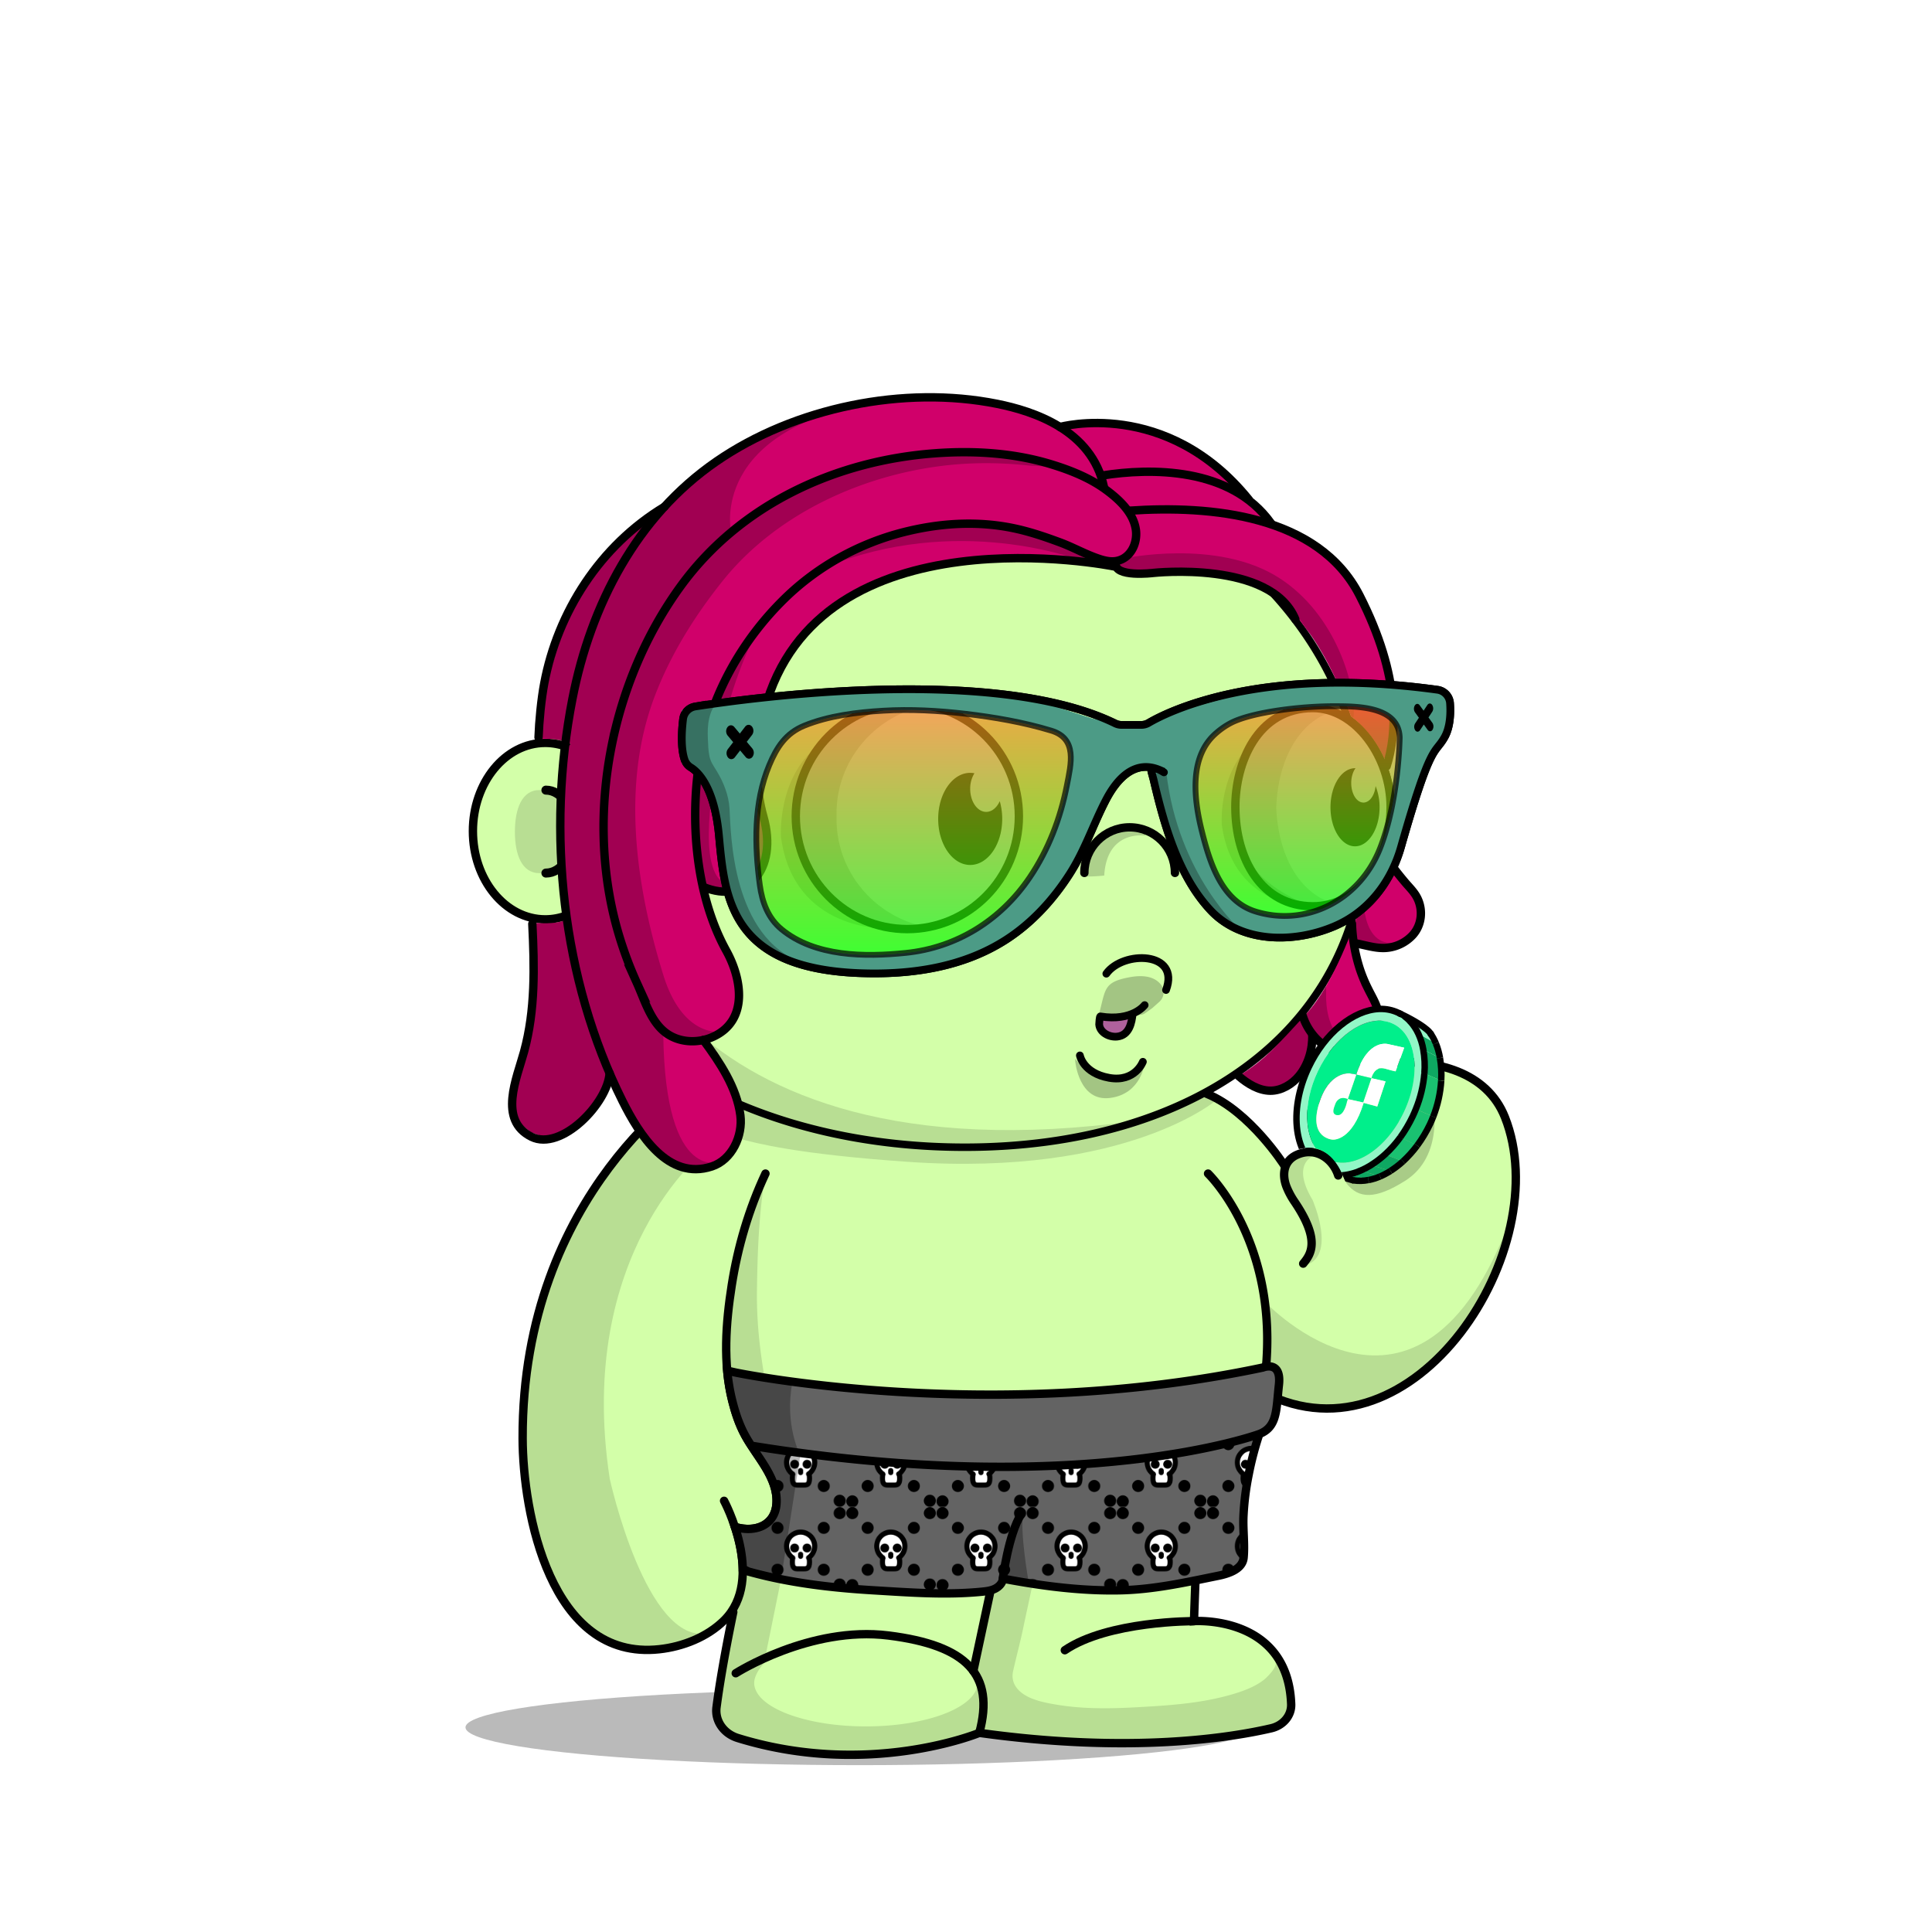<svg xmlns="http://www.w3.org/2000/svg" xmlns:xlink="http://www.w3.org/1999/xlink" viewBox="0 0 3000 3000" width="100%" height="100%"><defs><style>.cls-1-45{opacity:0.27;}.cls-2-45{fill:#d3ffa9;}.cls-3-45{opacity:0.13;}.cls-4-45,.cls-5-45{fill:none;stroke:#000;stroke-linecap:round;stroke-miterlimit:10;}.cls-4-45{stroke-width:13px;}.cls-5-45{stroke-width:14px;}</style></defs><g id="body_ground_shadwo-45" data-name="body ground shadwo"><ellipse class="cls-1-45" cx="1334.82" cy="2682.24" rx="612.02" ry="58.67"/></g><g id="body_color_copy_6" data-name="body color copy 6"><path class="cls-2-45" d="M1075.21,1684.92l-86.3,76.44-81.19,108.46-57.17,122.51-32.25,136.1-6.75,96.68,6.35,91.23L835,2395.21l31.39,75.86,38.09,50.13,47.54,31,78.62,9.8,53.8-18.18,39.91-27.63,14.26-12.89-9.88,50-15.22,91.24,2.66,29.33,13.85,17,51.09,17.73,78.1,16.35h75.62l66.58-5.32,48.93-8.42,52-13.82,24.82-6.52,41.94,6.07,126.13,9.16,99.75-.28,77.23-5.54,66.85-9.41,35-7.15,26.94-20.17,3.93-17.17-4.13-32.14-26.1-52.19-43.66-30.74-77-13.9,10.76-205.51s11.6-13.31,15.48-16.39,47-58.42,47-58.42l25-55.24,10.56-19.26,31.14,13.27,62.08,11.3,70.55-7.08,44-23.38,49.3-35.46,42.09-44.1,45.13-60.73,24.32-63.88,17.23-65.23,5.15-65.54-6.61-53.5-17.62-48.7-32.84-34.56-44.43-25.16-50.48-7-43.5-2.38-47.62,10.35-47.78,27.42L2036,1718.43l-4.92,39.57,4.92,33.29-26.16,5.63-11.5,8.85-4.35,6.33-38.65-58.25-40.72-31.51-40.6-26.81,31.43-17.16,63.7-49.54,45.12-49.55L2062,1514.7l25.66-53.08,19.46-60.16,51.16-91.84s1-80.93.15-82.7-29.24-83.39-29.24-83.39l-42.42-40.22-26.54-55.74-22.12-48.66-38.92-53.08-40.7-42.47-35.39-32.73-84.93-62.81-67.24-33.62-70.78-27.43-73.43-21.23L1533,712.27l-76.08-3.54-109.71,10.61-100.85,26.55-81.4,33.62-67.24,37.15-77,58.39L963.2,934.33l-61.93,81.39-29.2,69-23.37,63.1-6.32,5.84L794.78,1169l-33.87,33-22.55,52v62.59l15.25,50.65L781,1405l52.34,22.55,25.51,2.22,26.54,65.47,44.24,61.93,38.93,41.58,61.93,50.43,47.77,29.19Z"/></g><g id="body_shadow" data-name="body shadow"><g class="cls-3-45"><path d="M1094.33,1787.19s-201.47,157.92-147.5,509.15c0,0,56.62,258.34,152.17,239.76l-45.17,19.08L987.54,2562l-45-14-53-42.94L852,2442.22s-19.3-58-20-60.58-15.21-73-15.21-73l-4.07-66,3.05-93.58,14.8-87.89,24.13-80.54,29.56-68.17,35.67-59,31.53-47.85,30.94-37.14,43.33-39.74,34.35-32.8,20.29-14.44-27.3-18.43-64-47.48-59.57-58.39-27.71-38.8-42.45-63.51-.62-25.09,42.47-18.58,35.39-38s89.35,468.89,829,367.15c13.61-1.87-115.08,25.45-101.63,22.66l90.13-18.72,59.92-21.23,59.94-27.48,16.88,11.15s-138.51,121.21-481.78,97.32S1157.34,1736.76,1094.33,1787.19Z"/><path d="M887.11,1291.31c0,35.64-22.14,64.54-49.45,64.54s-38.13-28.59-38.13-64.23,10.82-64.85,38.13-64.85S887.11,1255.67,887.11,1291.31Z"/><path d="M1573.17,2594.76c5-22.44,11.15-45.09,15.5-66,9.65-46.4,21-93.08,27.47-140,1.38-10.09,10.82-41.24-4.4-41.86a345.39,345.39,0,0,0-47.38,1.36l-45,207c-2.76,12.73-5.54,25.71-4.26,38.67,1.7,17.12,10.15,32.84,11.64,50,1.1,12.68-9.17,31.37,0,42.38,4.14,5,11.17,6.24,17.6,7.11,54.93,7.46,110,10.25,165.29,12.64h.92l112.2-1.68a17.54,17.54,0,0,0,1.77-.12l105.39-13.38,40.32-6.53a15.92,15.92,0,0,0,7-3l13.67-10.24c19.81-14.84,7.66-38.52,6.72-57.27l-8.71-23.49-9.17-10c5.94,6.46-12.78,24.53-16.48,27.49-13.29,10.63-30,17-46.12,22-49.56,15.11-100.57,18.33-151.92,21.17-41.23,2.29-82.9,2.88-123.77-3.88-14.26-2.36-29.29-5.19-42.53-11.13C1581.78,2628.28,1568.73,2614.52,1573.17,2594.76Z"/><path d="M1964,2021.1s239.6,257.11,382-130.4l-20.31,76.86L2277.13,2057l-57.28,64.14-72.94,47.35-81.48,18.63-48.89-5-53.72-19.66v-31.7l5.41-52.55Z"/><path d="M2047.55,1791.7s-47.47,7.88-9.43,71.58c0,0,38.93,88.47-12.38,101.74,0,0,7.07-21.24,8.84-23s-1-30.6-1-30.6l-15.51-33.06s-18.7-31.29-20.56-36,4.37-40.57,4.37-40.57l22.84-10.07,20.1-2.71Z"/><path d="M2158.44,1650.06s-139.78,42.47-82.27,165.44l-16.53-15s-22.62-9.72-24.28-13.26-4.87-29.41-4.59-31.07,5.2-35,5.2-35l19.58-28,29.33-21.85Z"/><path d="M910.12,1177.54s78.74-358.22,369.81-437l-115,38.93-81,47.6-83.15,68.5-73.31,85.71-52.94,78.26-27.88,94,40.48,9.18Z"/><path d="M1527.19,2638.53,1517,2606.15a27.42,27.42,0,0,1,.89,6.92c0,37.38-77.63,67.68-173.4,67.68s-173.4-30.3-173.4-67.68c0-10.07,8.47-24.59,18.57-33.18l1.72-5.79a2.09,2.09,0,0,1-2.82-2.32L1229,2372.66a44.63,44.63,0,0,1,51.53-35c28.26,5,69.15,9.6,119.68,9.6-108.73,0-195.06-106.63-211.45-199.06-8.65-48.77-14.07-95.19-13.38-144.66.75-52.56,2.46-108.52,10.89-166.33a2.09,2.09,0,0,0-4-1.14c-22.2,50.76-92.27,233.07-29,385.72a1.4,1.4,0,0,0,.15.3l43,70.9a2.56,2.56,0,0,1,.24.56l4.42,17a62.9,62.9,0,0,1-1.35,36.2l-4.83,14.12a2.11,2.11,0,0,1-1.14,1.24l-26.61,11.66a2.06,2.06,0,0,1-1.07.16l-21.94-2.52a2.1,2.1,0,0,0-2.27,2.61l7.71,29.28a1.59,1.59,0,0,1,.06.38l3.63,49.69a2.11,2.11,0,0,1-.08.75l-14.6,49.1-.06.26-24.2,149.68a2.1,2.1,0,0,0,0,.79l6,26.41a2.08,2.08,0,0,0,1.18,1.45l59.31,26.68a2,2,0,0,0,.49.15l69,12.26.26,0,84.09,4h.26l60.19-4.53.24,0,83.39-16a1.05,1.05,0,0,0,.24-.06l40.42-13a2.09,2.09,0,0,0,1.43-1.73l6.33-50.94"/><path d="M1918.06,2248.79s-59.53,81.86-149.77,94c0,0,23,15,91.12-2.65l4.42-20.35,8.85-16.81,10.48-10.21"/></g></g><g id="Base_Body_V3" data-name="Base Body V3"><path class="cls-4-45" d="M1124.34,2330.45s65.27,121.25,0,185.71c-26,25.66-63.7,40.75-100.54,44.76-169.74,18.5-211.9-213.21-212.25-327.21-1.19-384.43,268.87-552.24,268.87-552.24"/><path class="cls-4-45" d="M1188.61,1822.33c-25.84,55.2-43,113.78-52.34,173.17-9.26,58.83-13.91,121.32.77,179.71,4.69,18.63,10.62,36.6,19.91,53.7,18.31,33.72,51.4,65.64,48.8,105.78-2.14,33.08-31.85,46-64.61,36.29"/><path class="cls-4-45" d="M1875.87,1822.33s102.57,98.45,91,287.14c0,0-3.62,117-95.28,193.58a25.6,25.6,0,0,0-9.21,18.23c-1.49,27.45-5.31,101.95-8.34,196,0,0,145.74-10.32,150.89,129,.65,17.51-12.29,33-30.87,37.34-61.79,14.38-217.56,40-453.39,7.15,0,0-171.42,71-375.08,8-21.91-6.79-35.72-26.6-33-47.6,3.64-28.11,11-75.14,26-147.9"/><path class="cls-4-45" d="M1142.45,2598.2s115.4-73.83,237.21-58.6,165.4,61,141,151.19"/><path class="cls-4-45" d="M1854.07,2517.33s-133.35-.74-200.62,45.13"/><line class="cls-4-45" x1="1511.37" y1="2594.76" x2="1564.29" y2="2347.39"/><path class="cls-4-45" d="M1962.82,2162.51c234.13,119.66,454.59-224.88,374-427.73-28.07-70.68-107.32-90.8-182.53-84.12,0,0-145.76,11-120.63,133.23"/><path class="cls-4-45" d="M2078,1825.24c-8.17-25.5-34.33-44.87-63.48-32.33-21.57,9.27-24.07,30.78-17,49.43a121.09,121.09,0,0,0,13,24.25c40.21,59.72,25.13,80.86,13.07,95.56"/><path class="cls-4-45" d="M1994,1809.24s-53-83.28-120-110.78"/><path class="cls-4-45" d="M910.12,1403.57c-18.06,15.13-39.93,24-63.49,24-62,0-112.3-61.34-112.3-137s50.28-137,112.3-137c23.56,0,45.43,8.85,63.49,24"/><path class="cls-5-45" d="M847.68,1226.92c24.22,0,43.86,28.83,43.86,64.39s-19.64,64.39-43.86,64.39"/><path d="M2129.2,1143.53a144,144,0,0,0-31.17-30.72,536.58,536.58,0,0,0-23-56.35c-32.82-68.83-79.79-130.63-139.61-183.69s-129.34-94.63-206.81-123.7c-80.17-30.08-165.32-45.33-253.08-45.33a723.09,723.09,0,0,0-219.4,33.67,674.64,674.64,0,0,0-187.55,93.24c-56,39.93-104,87.44-142.51,141.21-39.24,54.78-67.57,114.53-84.18,177.58a5.75,5.75,0,0,0,11.12,2.93c16.26-61.69,44-120.17,82.41-173.82,37.78-52.73,84.83-99.34,139.84-138.54a663,663,0,0,1,184.36-91.64,711.53,711.53,0,0,1,215.91-33.13c86.38,0,170.17,15,249,44.6,76.14,28.57,144.52,69.46,203.22,121.54s104.7,112.6,136.85,180a522.14,522.14,0,0,1,24.57,61.08c1.7,1.17,3.39,2.41,5.06,3.7.85.67,1.71,1.35,2.55,2l.54.43c.91.76,1.82,1.54,2.72,2.34l.82.73c.88.79,1.76,1.59,2.63,2.42.22.2.43.42.65.63a141.8,141.8,0,0,1,14.69,16.6c21.6,28.51,34,65.55,34,101.63,0,40.38-11.31,77.31-31.91,104.43h0c-.65.86-1.31,1.7-2,2.53-.89,1.11-1.79,2.18-2.69,3.24l-1,1.09c-.6.69-1.2,1.36-1.81,2-.38.42-.77.83-1.16,1.25-.57.6-1.14,1.19-1.72,1.78-.39.4-.78.81-1.18,1.2-.91.9-1.83,1.8-2.76,2.66-20,109.66-76.83,202.64-167.34,272.26-54.72,42.09-120.47,74.65-195.41,96.79s-157.82,33.42-245.91,33.42c-73.58,0-145.3-7.85-213.16-23.33S1154,1714,1098,1684.31c-117.39-62.14-199.49-151.36-237.44-258a5.75,5.75,0,0,0-10.83,3.85c38.92,109.43,122.91,200.84,242.89,264.35,56.87,30.1,120.69,53.35,189.67,69.09,68.7,15.67,141.28,23.62,215.72,23.62,89.2,0,173-11.4,249.17-33.89,76.31-22.54,143.31-55.75,199.16-98.7,91.16-70.12,149-163.31,170.49-273.08a136.34,136.34,0,0,0,12.27-13.43c23.68-29.62,36.73-70.49,36.73-115.08C2165.83,1214.15,2152.48,1174.25,2129.2,1143.53Z"/></g><defs><style>.cls-1-150,.cls-5-150{fill:none;}.cls-2-150{fill:#fff;}.cls-3-150{fill:#636363;}.cls-4-150{stroke:#636363;fill:url(#New_Pattern_3);}.cls-4-150,.cls-5-150,.cls-6-150{stroke-miterlimit:10;}.cls-5-150,.cls-6-150{stroke:#000;stroke-width:13px;}.cls-6-150{fill:#32b767;stroke-linecap:round;}.cls-7-150{opacity:0.28;}</style><pattern id="New_Pattern_3" data-name="New Pattern 3" width="140" height="129.49" patternTransform="translate(-226.77 -129.76)" patternUnits="userSpaceOnUse" viewBox="0 0 140 129.5"><rect class="cls-1-150" width="140" height="129.49"/><path class="cls-2-150" d="M83.8,85.31c0,12-6,10.44-13.34,10.44S57.13,97.36,57.13,85.31s6-21.82,13.33-21.82S83.8,73.26,83.8,85.31Z"/><path d="M84.18,96.84c2.44-2.38,3.57-6,3.57-11.53,0-14.45-7.59-25.77-17.29-25.77S53.17,70.86,53.17,85.31c0,5.49,1.14,9.15,3.57,11.53,3.18,3.1,7.4,3,11.48,2.9,1.45,0,3,0,4.49,0,.72,0,1.44,0,2.16,0C78.24,99.78,81.56,99.4,84.18,96.84ZM68,91.83c-2.44.06-5,.12-5.76-.65-.36-.35-1.18-1.62-1.18-5.87,0-10.52,4.94-17.86,9.37-17.86s9.38,7.34,9.38,17.86c0,4.25-.83,5.52-1.19,5.87-.79.77-3.31.71-5.75.65-.79,0-1.61,0-2.44,0S68.82,91.81,68,91.83Z"/><path class="cls-2-150" d="M57.8,78.74a21.82,21.82,0,1,1,25.07-.47"/><path d="M57.8,82.7A3.93,3.93,0,0,1,55.59,82a25.77,25.77,0,1,1,29.62-.56,4,4,0,1,1-4.67-6.38A17.86,17.86,0,1,0,60,75.47,4,4,0,0,1,57.8,82.7Z"/><circle cx="60.64" cy="63.49" r="6.88"/><circle cx="79.97" cy="63.49" r="6.88"/><path d="M70,80.32a4,4,0,0,1-4-4V72.8a4,4,0,0,1,7.92,0v3.56A4,4,0,0,1,70,80.32Z"/><circle cx="34.11" cy="97.25" r="9.35"/><circle cx="10.28" cy="121.08" r="9.35"/><circle cx="105.89" cy="97.25" r="9.35"/><circle cx="130.65" cy="120.15" r="9.35"/><circle cx="105.89" cy="32.25" r="9.35"/><circle cx="130.65" cy="9.35" r="9.35"/><circle cx="34.11" cy="32.25" r="9.35"/><circle cx="10.28" cy="9.35" r="9.35"/><circle cx="10.28" cy="-8.42" r="9.35"/></pattern></defs><path class="cls-3-150" d="M1955.47,2226.69a494.5,494.5,0,0,0-16.55,63.13,426.55,426.55,0,0,0-8.07,64.18c-1,21.58,2.22,43.32.23,64.79-1.68,18.22-24.5,25.05-39.32,28.05-51.45,10.43-100.82,21.6-153.75,22.59-60.79,1.13-120.89-6.87-180.5-18.1-.86,6.72-6,12.3-12,15.39s-12.89,4.07-19.63,4.76c-56.35,5.75-113.16,1.31-169.51-2.05-55.34-3.31-110.61-9.25-164.71-21.68q-14.07-3.24-28-7.06l-1.64-.45-8.68-4.2c-.46-21.77-5.28-43.2-10.87-61l-1.31-4.05c32.76,9.68,62.47-3.21,64.61-36.29,2.6-40.14-30.49-72.06-48.8-105.78-9.29-17.1-15.22-35.07-19.91-53.7a307.26,307.26,0,0,1-7.85-46.91l13.26,3s393.84,82.19,818.57-7.83c0,0,29.2-12,24.86,26.91s-2.17,65.31-30.41,76.32c0,0-274.38,101.27-787.68,18.34"/><path class="cls-4-150" d="M1169.87,2245.57a9.71,9.71,0,0,1-1,1.24c18.11,27.58,40.32,55.13,38.17,88.29s-31.85,46-64.61,36.29l1.31,4.05c5.58,17.81,10.41,39.24,10.86,61l8.69,4.2,1.64.45q13.92,3.83,28,7.06c54.09,12.43,109.37,18.37,164.7,21.68,56.36,3.36,113.17,7.8,169.52,2,6.73-.69,13.6-1.67,19.62-4.76s11.16-8.67,12-15.39c59.61,11.23,119.71,19.23,180.49,18.1,52.93-1,102.31-12.16,153.76-22.59,14.82-3,37.63-9.83,39.32-28.05,2-21.47-1.21-43.21-.23-64.79a424,424,0,0,1,8.07-64.18,497.18,497.18,0,0,1,16-61.54c-.87-.13-1.76-.28-2.69-.47C1921.5,2239.05,1650.55,2323.09,1169.87,2245.57Z"/><path class="cls-5-150" d="M1955.47,2226.69a494.5,494.5,0,0,0-16.55,63.13,426.55,426.55,0,0,0-8.07,64.18c-1,21.58,2.22,43.32.23,64.79-1.68,18.22-24.5,25.05-39.32,28.05-51.45,10.43-100.82,21.6-153.75,22.59-60.79,1.13-120.89-6.87-180.5-18.1-.86,6.72-6,12.3-12,15.39s-12.89,4.07-19.63,4.76c-56.35,5.75-113.16,1.31-169.51-2.05-55.34-3.31-110.61-9.25-164.71-21.68q-14.07-3.24-28-7.06l-1.64-.45-8.68-4.2c-.46-21.77-5.28-43.2-10.87-61l-1.31-4.05c32.76,9.68,62.47-3.21,64.61-36.29,2.6-40.14-30.49-72.06-48.8-105.78-9.29-17.1-15.22-35.07-19.91-53.7a307.26,307.26,0,0,1-7.85-46.91l13.26,3s393.84,82.19,818.57-7.83c0,0,29.2-12,24.86,26.91s-2.17,65.31-30.41,76.32c0,0-274.38,101.27-787.68,18.34"/><path class="cls-6-150" d="M1557.15,2451.25s8.82-69,28.37-99.81"/><path class="cls-7-150" d="M1171.77,2252.69l27.35,32.12,6.78,33.35-3.1,30.59-16.87,25.37-38.38-2.27,5.8,34.54,4.32,31.76,54.66,16.73,30.36-195.19s-25-47.19-12.29-113l-96.12-17.29,1.65,36.15,17.42,53.34Z"/><path class="cls-7-150" d="M1557.51,2451.33l40.21,7c-.32,0-15.66-87.23-8-109.82l-18.43,36.26-8.48,44.92Z"/><defs><style>.cls-1-303{fill:#d0006a;}.cls-2-303{fill:none;stroke:#000;stroke-linecap:round;stroke-miterlimit:10;stroke-width:13px;}.cls-3-303{opacity:0.23;}</style></defs><g id="Hair_Dreads_copy_3" data-name="Hair_Dreads copy 3"><path class="cls-1-303" d="M876.35,1429.23c-5.38,2.26-18.14,5.81-43.13,4l-3.29,6.12-2.83,48.47s-6.35,102.35-6.12,103.06-13,61.66-13.59,63.45-11.12,44.64-11.47,48.46,9.06,39.38,9.06,39.38,18.59,16.23,20.24,16.47,23.53,9.18,25.18,8.71,24.22-6,27.76-8.06,28.47-26.06,29.65-26.53,33.17-49.18,33.65-50.12c.36-.74,4.8-6.6,6.73-9.13-10.57-54-36.08-105.67-54.19-158.5C884.78,1486.41,881.5,1457.82,876.35,1429.23Z"/><path class="cls-1-303" d="M2149,1334.87s-14.06,31.25-32,45.74c0,0-6.08,32.66-11.7,47.26,0,0-32.56,98.27-76.92,146.46s-62.27,69-99.25,92.94l1.72,9.71,26.59,9.89s22.12,6.55,25.62,5.62,23.94-11.72,26.14-13.72,17.14-21.88,18-23.61,11.59-38.33,11.59-38.33,17.31,6.56,19.27,7.81,16.91,11.24,20.33,10.47,18.21,0,22.3-1,22.28-17.16,25.55-17.25,14-23.07,14.14-23.75-6.46-36.1-6.46-36.1-12.23-21.64-12.7-25.41-13.85-48.47-13.85-48.47l-2.06-20.7,27.41,8.23,40.42-4,33.21-32.39s-.25-23.36-1.13-26.93-16.24-18.44-15.3-22.73-31.48-41.24-31.48-41.24Z"/><path class="cls-1-303" d="M2163.93,1122.41c-1.07-1-4.6-59.65-4.6-59.65s-11.12-47.22-11.29-47.79-27.06-75.16-27.29-75.87-30.36-42.35-30.36-42.35l-41.27-44.51s-57.11-29.57-61.33-33-20.69-11-20.69-11-38.31-44.87-39.09-45.75-35.5-35.66-37.38-40.13-64.71-42.12-65.18-42.83-55.76-13.88-57.17-13.88-55.9-4.7-55.9-4.7-53.75,1.17-55.4,1.64-32.7-8.47-36.7-10.82-36.77-16-36.77-16S1413,614.4,1411.57,614.63L1310.1,632l-119,37-66.82,36.94s-61.27,49.8-62.12,50.58a69.82,69.82,0,0,1-6.65,2.22C1040.76,780.63,1018.2,796,995,812c-35,24-57,55-81,90-20,30-36,59-46,93-7,20-8,40-21,59-2,4-5,8-4,13,2,12-3,24-3,35a231.13,231.13,0,0,1-3.32,45.71q3.17-.27,6.7-.38c23.72-.7,33.6,4.48,33.6,4.48l9.18,3.29-8.23,9.88v24.71L871.74,1222l-3.23,72.45,3.3,71.29,7.76,61.86a16.2,16.2,0,0,1-3.22,1.68c5.15,28.59,8.43,57.18,17.65,85.77,18.11,52.83,43.62,104.51,54.19,158.5l.9-1.17,42.71,81.52,36.34,41.45,53.69,20.18s35.13-9.15,38.92-12.15,24.5-33.87,24.5-33.87,1.28-42.32,0-52.66-30.9-81.69-30.9-81.69l-22.24-24.34,28.68-8.76s22.28-29.26,23.13-32.19.36-51.12.36-51.12l-29.93-84.15-26.19-50,24.11-1.34,47.63-8,28.86-43.63-3.27-63.34-10-70,8.28-82.74c1.42-6,26.51-74.22,28.11-77.2s56.12-73.46,59.7-76.62,99.1-59.71,99.1-59.71L1451,878.83S1554,867.2,1557.19,867.11,1663,870.43,1663,870.43l66.47,9,15.77,8.72,46,1.43,88.14.62,84.23,22.65L2005.4,946l24.33,32.49s33.95,40.21,68.25,134c0,0,32.18,22.33,51.47,65.37l4.47-1.9S2165,1123.36,2163.93,1122.41Z"/><path class="cls-2-303" d="M1729.44,879.45s-458.8-93.17-542.57,223.93c0,0-24.72,82.42-1.38,164.85s-26.09,136.9-93.38,109"/><path class="cls-2-303" d="M1721,871.28a79.52,79.52,0,0,1-14-3.42c-20.86-6.81-40-17.83-60.53-25.47-21.54-8-43.44-15.53-65.86-20.7-56-12.94-113.57-10.39-169.33,2.65q-3.91.92-7.8,1.9c-69.47,17.6-133.78,53.07-185.09,103.18-63.52,62-110.79,143.5-128.75,232.27-20.11,99.43-11.67,224.53,38.18,314.68,24.4,44.12,34.34,107.79-19.81,133.16-22.08,10.35-50.32,10.24-71.48-3.9-25.61-17.11-35.21-51.87-47.31-78.71a590,590,0,0,1-32.41-90.07c-47.31-176.95-6.95-379.16,99.81-526.2,93.33-128.55,242.69-195.6,395.31-206.79,60.63-4.45,122.77-.67,181.12,17.31,29.36,9.05,59.06,20.87,84.2,39.28,20.21,14.81,42.66,35.47,46.5,61.94,2.44,16.89-4.28,36.35-19.68,45C1736.48,871.58,1728.79,872.32,1721,871.28Z"/><path class="cls-2-303" d="M1714.13,756c-18.76-88.37-109.76-117.7-165.75-128.93-144.48-29-314.17,5.45-436.13,89.56-123.41,85.1-194.86,222.21-223.39,368.56-40.31,206.74-16.63,435.41,77.67,624.32,25.91,51.92,70.82,124.24,138.83,101.74,31.35-10.37,48.36-47.62,44.3-79.38-5.53-43.19-32.42-83-57.55-117"/><path class="cls-2-303" d="M826.59,1434.55c3.24,66.66,4.92,133.48-12.83,198.49-11.24,41.14-40.71,106.3,11.48,132.18,46.4,23,118.68-52.74,121.32-98.7"/><path class="cls-2-303" d="M1031.66,787c-100.31,60.47-165.77,163.89-186.53,273.86-4.7,24.89-8,58.94-8.9,84.24"/><path class="cls-2-303" d="M1753.64,793c126.58-8.65,293.6,6.54,357.47,131.54,64.94,127.11,58,215.17,42,265.38"/><path class="cls-2-303" d="M2011.43,961.71c-37.74-92-220.24-72.11-220.24-72.11s-62.45,7.74-58.56-15.61"/><path class="cls-2-303" d="M1645.87,663.05S1810.81,617,1939.24,775.81"/><path class="cls-2-303" d="M1712.38,738.25c72.52-11.46,198.49-14,261.31,74.25"/><path class="cls-2-303" d="M2148.33,1324.8a290.18,290.18,0,0,0,16.78,24.4c5.31,7.07,10.89,13.91,16.58,20.67,6.75,8,14.34,15.06,19.11,24.66,9.27,18.64,6.94,41.69-7,57.23a62.7,62.7,0,0,1-39,19.9c-16.83,2-33.1-3.88-49.47-6.78"/><path class="cls-2-303" d="M1923.6,1671.12c13.39,11.57,30.73,22.39,49,22.54,17.15.14,33.88-10.11,44.53-23,14.36-17.37,21.37-41.68,20.58-64"/><path class="cls-2-303" d="M2022.67,1576.73c11.89,39.55,55.24,73.71,93.83,51.22,14.19-8.27,23.26-23.75,24.7-40.77,1.71-20.35-8.6-34.91-17-52.07a231.87,231.87,0,0,1-12.8-31,258.16,258.16,0,0,1-11.72-61.64c-.18-2.75-.32-5.49-.42-8.24"/><path class="cls-3-303" d="M1744.06,867.35s145.63-31.77,242,29.93c90,57.62,120,171.27,115.8,214.53l-.54,3.28-3.16-2.06s-28.7-76.78-44.81-97.5c0,0-36.41-58.31-49.82-73.84s-43.06-32.12-43.06-32.12-47.64-11.47-48.53-11.64-60-6-62.29-6.53-36.88-1.65-36.88-1.65-47.63,1.92-48.52,1-15.72-3.58-17-4.46-16.59-9.71-16.41-10.24,12.43-8.29,12.43-8.29"/><path class="cls-3-303" d="M2098.43,1446.89c4.45-11.67,6.88-19,6.88-19,5.62-14.6,11.7-47.26,11.7-47.26s-6.73,91.55,50.8,83.08l-2.47,8.37-37.06-1.31-20.91-5.49-6.27-13.92"/><path class="cls-3-303" d="M2059.34,1530.75c-9.35,16.12-19.77,31.44-31,43.58l3.73,23.22,19,22,27.26,15.6,38.11-7.16s-60.83.14-57.17-90.53Z"/><path class="cls-3-303" d="M2023.39,1579.43c-40.75,44.64-58.61,64.89-94.15,88,0,0,4.39,10.68,4.87,10.86s18.12,11.14,19.73,11.71,24.66,4.83,27,3.65,22.3-9.91,25.39-12.44,19.72-22.5,22.19-25.69,11.87-37.17,11.87-38.9-8.18-17.58-8.18-17.58Z"/><path class="cls-3-303" d="M1685.14,872.77s-180.86-74.25-386.27,1.22l28.94-20.53,70.35-25.83,70.12-15.13,77.79,3.16,77.15,18.41,61.92,25.22Z"/><path class="cls-3-303" d="M1177.38,975.65c-24.69,38.69-51.62,76.32-65.69,120.09l-23.37,72.72-8.7,86.3,5.77,90.31,6.72,32.12,35.76,3.42,25.93-7.46c-78,22.44-48.53-136.48-44-173.11,9.51-77.3,32-154.52,67.7-224.52Z"/><path class="cls-3-303" d="M1120.79,1602s-60.16,11.33-90.86-88.2c-42.29-137.06-65.68-294.07-13.6-431.84,24.75-65.49,62.38-125.75,106.07-180.24,85.37-106.49,223.71-167.8,357.81-180.21a568,568,0,0,1,79.13-1.62q19.41.93,38.74,3.07c9.27,1,30.93,0,38.49,5.41l-16.88-12-97.41-12.59-87.94,1.66-101.72,19.13-96.93,31-100.35,70.93-72.06,67.92-74.67,129.17L946.56,1139l-9.35,165.18,13.58,107.94,27,87.9,26.33,62.2,21.51,34.24,37.64,20.39h36.29Z"/><path class="cls-3-303" d="M1373.48,621.15l-107.74,24.63-105,40-107.13,73.55L1039,779.19,965.32,833l-58.47,73.47L861.93,989l-17,72.79L833,1148.16s-1-6.54,40.4,2.29l4.38-5.11L871.74,1222l.07,143.74L898.63,1500l28.31,116.83,51.91,116,42,56.21s39.12,27.79,42.4,26.49,49-6.24,49-6.24l8.48-5.91s-88,39-90.82-197.8c0,0-20.54-37.63-25.8-43.33s-48.87-128-50.13-135.86-16.79-122.18-16.79-122.18l12.32-144.67,27.41-103.91,35.56-73.34,57-88.49,65.85-67.27S1097.27,664.13,1373.48,621.15Z"/><path class="cls-3-303" d="M876.35,1429.23c-5.38,2.26-18.14,5.81-43.13,4l-3.29,6.12-2.83,48.47s-6.35,102.35-6.12,103.06-13,61.66-13.59,63.45-11.12,44.64-11.47,48.46,9.06,39.38,9.06,39.38,18.59,16.23,20.24,16.47,23.53,9.18,25.18,8.71,24.22-6,27.76-8.06,28.47-26.06,29.65-26.53,33.17-49.18,33.65-50.12c.36-.74,4.8-6.6,6.73-9.13-10.57-54-36.08-105.67-54.19-158.5C884.78,1486.41,881.5,1457.82,876.35,1429.23Z"/></g><defs><style>.cls-1-265{fill:#efefef;stroke:#000;stroke-linecap:round;stroke-miterlimit:10;stroke-width:13px;}.cls-2-265{opacity:0.18;}.cls-3-265{opacity:0.15;}</style></defs><g id="BIG_PUPILS" data-name="BIG PUPILS"><ellipse class="cls-1-265" cx="1408.9" cy="1267.47" rx="173.21" ry="175.21"/><path class="cls-1-265" d="M2159.33,1253c0,90.32-54,154.3-120.54,154.3-79.61,0-120.54-73-120.54-154.3,0-67.34,33.49-153.54,120.54-153.54C2105.36,1099.47,2159.33,1176.24,2159.33,1253Z"/><path class="cls-2-265" d="M1299,1271.76c0-.91,0-1.81,0-2.72h0c0-.52,0-1,0-1.57s0-1,0-1.57h0c0-.91,0-1.81,0-2.73,0-83.72,61-153.38,141.56-168.06a176.42,176.42,0,0,0-31.65-2.86c-95.66,0-173.21,76.53-173.21,170.92,0,.91,0,1.82,0,2.72h0c0,.52,0,1,0,1.57s0,1,0,1.57h0c0,.91,0,1.81,0,2.72,0,94.4,77.55,170.92,173.21,170.92a176.42,176.42,0,0,0,31.65-2.86C1360,1425.15,1299,1355.49,1299,1271.76Z"/><path class="cls-3-265" d="M1981.8,1254.76h2.94l-3-.12c0-.37,0-.74,0-1.11s0-.75,0-1.12l3-.11h-2.94c2.92-69,32.43-130.24,87.37-147.63a96.19,96.19,0,0,0-30.38-4.92c-76.12,0-116.86,70.93-120.29,152.66h-.1c0,.37,0,.74,0,1.11s0,.74,0,1.11h.1c3.43,81.74,44.17,152.67,120.29,152.67a96.19,96.19,0,0,0,30.38-4.92C2014.23,1385,1984.72,1323.74,1981.8,1254.76Z"/><path d="M1531.38,1260.7c-13.73,0-24.86-16-24.86-35.76a45.26,45.26,0,0,1,6.58-24.22,35.12,35.12,0,0,0-6.58-.65c-27.46,0-49.72,32-49.72,71.51s22.26,71.52,49.72,71.52,49.72-32,49.72-71.52a99.27,99.27,0,0,0-3.83-27.57C1548,1254,1540.23,1260.7,1531.38,1260.7Z"/><path d="M2136,1220.56c-1.4,14.53-9.3,25.66-18.83,25.66-10.52,0-19-13.57-19-30.32,0-9.18,2.57-17.41,6.63-23l-.72,0c-21.05,0-38.11,27.14-38.11,60.63s17.06,60.63,38.11,60.63,38.11-27.15,38.11-60.63A87.77,87.77,0,0,0,2136,1220.56Z"/><path class="cls-2-265" d="M1276,1153.56S1132.63,1355,1376.16,1441.83c0,0-143.73,5.17-163.45-142C1212.71,1299.87,1205.71,1203.08,1276,1153.56Z"/><path class="cls-2-265" d="M1953.91,1145.73s-128.54,184.84,89.78,264.47c0,0-128.85,4.74-146.53-130.24C1897.16,1280,1890.88,1191.16,1953.91,1145.73Z"/></g><defs><style>.cls-1-453{fill:none;stroke:#000;stroke-linecap:round;stroke-miterlimit:10;stroke-width:13px;}.cls-2-453{opacity:0.18;}</style></defs><g id="BASE_NOSE" data-name="BASE NOSE"><path class="cls-1-453" d="M1683.8,1355.45c0-39.09,31.49-70.78,70.33-70.78s70.34,31.69,70.34,70.78"/><path class="cls-2-453" d="M1779.57,1297.71s-60.7-10.84-64.94,61.86a286,286,0,0,1-32.25,1.53l4.14-25.2,18.23-23.62,14.14-18.09,23.27-3.64,29.29-3.71Z"/></g><defs><style>.cls-1-435{fill:#af619c;}.cls-2-435{fill:none;stroke:#000;stroke-linecap:round;stroke-miterlimit:10;stroke-width:12px;}.cls-3-435{opacity:0.23;}</style></defs><g id="Mouth_Lips1"><path class="cls-1-435" d="M1754.07,1575.75c-10.81,3.71-25.72,5.8-45.46,2.54-1.08-.18-1.87,11.38-1.83,12.17.76,12.57,15.36,20.62,28.24,19.13,18.64-2.15,22.34-21.6,23.76-35.67Z"/><path class="cls-2-435" d="M1810.61,1537.27c22.61-60.55-66.9-61.45-92.69-25.34"/><path class="cls-2-435" d="M1774.67,1648.75s-12.07,32.17-52.49,24.89-45.33-34.77-45.33-34.77"/><path class="cls-2-435" d="M1777.41,1560.74s-19.07,25.77-68.8,17.55c-1.08-.18-1.87,11.38-1.83,12.17.76,12.57,15.36,20.62,28.24,19.13,18.64-2.15,22.34-21.6,23.76-35.67"/><path class="cls-3-435" d="M1669.58,1647.7s5.4,63.53,54.23,57.18,53.6-54.35,53.6-54.35-17.83,27.27-48.53,24.57-31.41,3.5-59.3-31"/><path class="cls-3-435" d="M1800.22,1555.61a19.61,19.61,0,0,0,2.55-26.6c-6.88-8.91-20.68-16.71-48.38-11.64-41.07,7.51-37.41,18.64-47.52,56-.56,2.08,1.68,3.9,3.78,3.37,5-1.25,16.42,7.74,36.71,3.21,35.82-8,20.5.49,41.62-14.35Z"/></g>	 <g id="flow_coin">		<style type="text/css">			.st0{opacity:0.2;enable-background:new  ;}			.st1{clip-path:url(#SVGID_00000011004292153677522730000001204760301752060295_);}			.st2{fill:#0EA862;}			.st3{fill:#1AC171;}			.st4{fill:#92F7C7;}			.st5{fill:#00EF8B;}			.st6{fill:#FFFFFF;}			.st7{fill:none;stroke:#000000;stroke-width:6;stroke-miterlimit:10;}			.st8{fill:none;stroke:#000000;stroke-width:6;stroke-linecap:round;stroke-linejoin:round;}			.st9{fill:none;stroke:#000000;stroke-width:10;stroke-linecap:round;stroke-linejoin:round;}			.st10{fill:none;stroke:#000000;stroke-width:8;stroke-miterlimit:10;}			.st11{fill:none;stroke:#000000;stroke-width:10;stroke-miterlimit:10;}			.st12{fill:none;stroke:#000000;stroke-width:10;stroke-linecap:round;stroke-miterlimit:10;}		</style>		<g id="flow_coin_wrapper">			<path class="st0" d="M2225,1710.8l-153.3,89.8c0.3,0.9,0.7,1.8,1,2.7c6.8,8.5,12.8,20,17.5,33.4c19.4,25.5,45.9,25.7,91.6-3.1				C2243.6,1794.7,2225,1710.8,2225,1710.8z"/>			<g>				<defs>					<path id="SVGID_1_" d="M2014.9,1785.3c0,0,48.3-22,73.7,48.3s156.7-27.1,166.9-71.2s42.4-161.8-21.2-193.1s-123.7-59.3-177-0.8						S1977.2,1731.1,2014.9,1785.3z"/>				</defs>				<clipPath id="SVGID_00000008136315072154720090000000783970062842079662_">					<use xlink:href="#SVGID_1_" style="overflow:visible;"/>				</clipPath>				<g style="clip-path:url(#SVGID_00000008136315072154720090000000783970062842079662_);">					<g>						<g>							<path class="st2" d="M2236,1642.9c2,11.6,2.6,23.4,1.9,35.1l-26.1-11.3c1-12.3,0.5-24.6-1.7-36.8h0.3L2236,1642.9z"/>							<path class="st3" d="M2211.8,1666.7l26.1,11.3c-1.2,19.2-5.4,38-12.4,55.9l-26.4-11.5l-0.6-0.3								C2205.7,1704.5,2210.2,1685.8,2211.8,1666.7z"/>							<path class="st2" d="M2236,1642.9l-25.6-13h-0.3c-1.5-8.3-4-16.4-7.4-24.2l0.4-0.2l26.5,14.6								C2232.5,1627.5,2234.7,1635.1,2236,1642.9z"/>							<path class="st4" d="M2174.4,1766c-6.9,9.5-14.7,18.3-23.4,26.3c-6.7,6.2-14,11.7-21.7,16.6c-0.5,0.3-1,0.6-1.5,1l0,0								c4.2-2.6,8.3-5.4,12.2-8.4c5.5-4.3,10.7-8.9,15.6-13.8c11-11.1,20.5-23.6,28.4-37.1c3.2-5.5,6.3-11.2,9.1-17.2								c4.5-9.5,8.3-19.4,11.3-29.5c4.2-14,6.7-28.4,7.4-43c0.4-8.2,0.1-16.5-0.9-24.7c-0.7-5.9-1.9-11.7-3.6-17.4								c-1.4-5-3.3-9.9-5.5-14.6c-2.1-4.4-4.6-8.6-7.4-12.5c-1.8-2.4-3.8-4.8-5.9-6.9c-2.2-2.2-4.5-4.3-7-6.2								c-1.8-1.3-3.6-2.6-5.5-3.7c8.4,4,34.5,17.2,43.8,27.9l0.7,0.9c3.7,5.1,6.7,10.6,9.1,16.5l-26.5-14.6l-0.4,0.2								c3.5,7.7,6,15.8,7.4,24.2c2.1,12.1,2.7,24.5,1.7,36.8c-1.6,19.1-6.1,37.8-13.3,55.5c-1.5,3.8-3.2,7.7-5,11.5								C2188.1,1745.1,2181.7,1755.9,2174.4,1766z"/>							<path class="st3" d="M2199.1,1722.5l26.4,11.5c-1.5,3.9-3.2,7.8-5,11.7c-5.5,11.7-12.2,22.8-19.9,33.2l-26.3-12.8								c7.3-10.2,13.7-21,19.1-32.3c1.8-3.8,3.5-7.7,5-11.5L2199.1,1722.5z"/>							<path class="st4" d="M2142.7,1566.7c6.8-0.3,13.6,0.6,20.2,2.5c1.6,0.5,3.3,1,4.9,1.7l6.2,2.9c0.7,0.4,1.4,0.8,2,1.2								c1.9,1.1,3.7,2.4,5.5,3.7c2.5,1.9,4.8,3.9,7,6.2c2.1,2.2,4.1,4.5,5.9,6.9c2.9,3.9,5.4,8.1,7.4,12.5c2.2,4.7,4.1,9.6,5.5,14.6								c1.6,5.7,2.8,11.5,3.6,17.4c1,8.2,1.3,16.4,0.9,24.7c-0.7,14.6-3.2,29-7.4,43c-3,10.1-6.8,19.9-11.3,29.5								c-2.8,6-5.8,11.7-9.1,17.2c-7.9,13.5-17.4,26-28.4,37.1c-4.9,5-10.1,9.6-15.6,13.8c-3.9,3-8,5.8-12.2,8.4l0,0								c-4.6,2.8-9.3,5.3-14.2,7.4c-4.9,2.2-9.9,4-15.1,5.3c-5.9,1.6-12,2.5-18.2,2.7c-0.5-0.3-0.9-0.6-1.4-0.8								c-3.3-0.1-6.5-0.4-9.7-1l-0.5-0.2l0,0l-11.1-3.3c-0.9-0.4-1.8-0.8-2.7-1.2c-1.4-0.7-2.8-1.4-4.1-2.1l-6.6-4.4								c-35-26.8-40.7-92.3-11.3-154.5c25.3-53.7,69.3-88.8,108.4-90.9C2141.8,1566.7,2142.2,1566.7,2142.7,1566.7z M2180,1726.7								c27.5-58.3,19.9-119.7-17-137.1c-2.7-1.3-5.6-2.3-8.6-3.1c-36.1-9.2-82.7,23.2-108.1,77.1c-23.7,50.1-21.4,102.5,3.2,127.3								c4,4.1,8.7,7.4,13.8,9.8C2100.2,1818.1,2152.5,1785,2180,1726.7L2180,1726.7z"/>							<path class="st3" d="M2174.4,1766l26.3,12.8c-6.6,8.9-14,17.1-22.1,24.6l-26.8-10.3l-0.7-0.8								C2159.6,1784.3,2167.5,1775.5,2174.4,1766z"/>							<path class="st5" d="M2163,1589.6c36.9,17.4,44.5,78.8,17,137.1s-79.8,91.4-116.7,74c-5.1-2.4-9.8-5.7-13.8-9.8								c-24.6-24.8-26.9-77.2-3.2-127.3c25.5-53.9,72.1-86.3,108.1-77.1C2157.4,1587.2,2160.3,1588.3,2163,1589.6z M2167.1,1663.6								l13.3-36.7l-24.8-5.5c0,0-31.2-9.6-49.6,47.3l-10.1-1.8c0,0-33-4.1-48.2,48.2s20.2,54.6,22,54.6s29.8,1.4,47.7-57.1l21.2,5.7								l12.9-39l-22-5.1c0,0,4.3-19.8,21.6-14.7C2166.7,1664,2167.1,1663.5,2167.1,1663.6L2167.1,1663.6z"/>							<path class="st6" d="M2180.4,1626.8l-13.3,36.7c0,0-0.5,0.5-16.1-4.1c-17.3-5.1-21.6,14.7-21.6,14.7l-23.4-5.5								c18.4-56.9,49.6-47.3,49.6-47.3L2180.4,1626.8z"/>							<path class="st2" d="M2151.7,1793.1l26.8,10.3c-6,5.5-12.5,10.4-19.3,14.8l-29.5-8.8l-0.4-0.6c7.7-4.8,15-10.4,21.7-16.6								L2151.7,1793.1z"/>							<path class="st2" d="M2129.6,1809.4l29.5,8.8c-5.2,3.3-10.6,6.1-16.2,8.5l-29.1-8.8l-0.3-0.7c4.9-2.2,9.6-4.6,14.2-7.4								c0.5-0.3,1-0.6,1.5-1L2129.6,1809.4z"/>							<path class="st6" d="M2151.5,1679.1l-12.9,39l-21.2-5.7c0-0.1,0.1-0.2,0.1-0.2l-0.9-0.2l12.8-37.9L2151.5,1679.1z"/>							<path class="st2" d="M2113.8,1817.9l29.1,8.8c-5.8,2.5-11.8,4.4-18,5.6l-26.3-9.3l-0.1-0.4c5.2-1.4,10.2-3.1,15.1-5.3								L2113.8,1817.9z"/>							<polygon class="st5" points="2129.5,1674.1 2116.7,1712 2092.8,1706.7 2106.1,1668.6 					"/>							<path class="st2" d="M2098.6,1823l26.3,9.3c-7.8,1.6-15.8,1.7-23.7,0.5l0,0l-14.6-4.3c-0.4-0.2-0.7-0.3-1.1-0.5								c-1.8-0.8-3.5-1.8-5.2-2.8c6.1-0.2,12.2-1,18.2-2.7L2098.6,1823z"/>							<path class="st6" d="M2116.7,1712.2l0.8,0.2c-17.9,58.5-45.8,57.1-47.7,57.1s-37.2-2.3-22-54.6c15.2-52.3,48.2-48.2,48.2-48.2								l10.1,1.8l-13.3,38.1c-12.4-5.5-17.9,3.7-19.3,7.8c-1.6,4.7-6.9,15.2,2.3,17c11.3,2.3,15.6-20.2,15.6-20.2l1.4-4.6l23.9,5.3								L2116.7,1712.2z"/>							<path class="st2" d="M2086.6,1828.5l14.6,4.3C2096.1,1832.1,2091.2,1830.6,2086.6,1828.5z"/>							<path class="st5" d="M2092.8,1706.7l-1.4,4.6c0,0-4.3,22.4-15.6,20.2c-9.2-1.8-3.9-12.3-2.3-17								C2074.9,1710.3,2080.4,1701.2,2092.8,1706.7z"/>						</g>						<g>							<path class="st7" d="M2167.8,1570.8c1.1,0.4,2.2,0.9,3.4,1.4c1,0.5,1.9,0.9,2.9,1.5"/>							<path class="st8" d="M2174.1,1573.8c0.7,0.4,1.4,0.8,2,1.2c1.9,1.1,3.7,2.4,5.5,3.7"/>							<path class="st7" d="M2044.2,1812.2c2.1,1.6,4.3,3.1,6.6,4.4"/>							<path class="st8" d="M2059.4,1820.6c-0.6-0.2-1.2-0.5-1.8-0.7c-0.9-0.4-1.8-0.8-2.7-1.2c-1.4-0.7-2.8-1.4-4.1-2.1"/>							<path class="st8" d="M2141.3,1566.7c-39.1,2.2-83.1,37.2-108.4,90.9c-29.4,62.2-23.7,127.8,11.3,154.5"/>							<path class="st8" d="M2162.9,1569.2c-6.5-1.9-13.4-2.8-20.2-2.5"/>							<path class="st8" d="M2162.9,1569.2c1.6,0.5,3.3,1,4.9,1.7"/>							<path class="st9" d="M2181.6,1578.6c2.5,1.9,4.8,3.9,7,6.2"/>							<path class="st8" d="M2194.4,1591.7c-1.8-2.4-3.8-4.8-5.9-6.9"/>							<path class="st8" d="M2074.8,1824.1c2.4,0.2,4.9,0.3,7.3,0.3"/>							<path class="st8" d="M2201.9,1604.2c-2.1-4.4-4.6-8.6-7.4-12.5"/>							<path class="st8" d="M2068.7,1823.2c2,0.4,4.1,0.7,6.1,0.9"/>							<path class="st8" d="M2059.4,1820.6c3,1.1,6.1,2,9.3,2.6"/>							<path class="st8" d="M2211.9,1660.8c0.4-8.2,0.1-16.5-0.9-24.7"/>							<path class="st8" d="M2126,1810.9c-3.4,2-6.8,3.7-10.1,5.3"/>							<path class="st8" d="M2085.2,1824.2c3-0.2,6-0.6,9-1.1"/>							<path class="st8" d="M2184.1,1750.4c3.2-5.5,6.3-11.2,9.1-17.2c4.5-9.5,8.3-19.4,11.3-29.5"/>							<path class="st8" d="M2140,1801.4c-3.9,3-8,5.8-12.2,8.4l-1.8,1"/>							<path class="st8" d="M2155.6,1787.6c-4.9,5-10.1,9.6-15.6,13.8"/>							<path class="st8" d="M2184.1,1750.4c-7.9,13.5-17.4,26-28.4,37.1"/>							<path class="st8" d="M2210.9,1636.1c-0.7-5.9-1.9-11.7-3.6-17.4"/>							<path class="st8" d="M2104.8,1820.4c3.7-1.2,7.4-2.6,11-4.3"/>							<path class="st8" d="M2207.4,1618.7c-1.4-5-3.3-9.9-5.5-14.6"/>							<path class="st8" d="M2094.2,1823.1c3.6-0.7,7.1-1.6,10.6-2.7"/>							<path class="st8" d="M2211.9,1660.8c-0.7,14.6-3.2,29-7.4,43"/>							<path class="st8" d="M2044.2,1812.2l6.6,4.4"/>							<line class="st8" x1="2167.8" y1="1570.8" x2="2174.1" y2="1573.8"/>							<path class="st10" d="M2188.9,1585.4c-1.6-1.6-3.2-3.2-5-4.7"/>							<path class="st7" d="M2078.9,1824.4c-3.3-0.1-6.5-0.4-9.7-1"/>							<path class="st11" d="M2174.4,1766c7.3-10.2,13.7-21,19.1-32.3c1.8-3.8,3.5-7.7,5-11.5c7.2-17.7,11.7-36.5,13.3-55.5"/>							<path class="st11" d="M2188.9,1585.1c5.7,6.1,10.4,13.1,13.8,20.7c3.5,7.7,6,15.8,7.4,24.2c2.1,12.1,2.7,24.5,1.7,36.8"/>							<path class="st11" d="M2174.4,1766c-6.9,9.5-14.7,18.3-23.4,26.3c-6.7,6.2-14,11.7-21.7,16.6c-0.5,0.3-1,0.6-1.5,1								c-4.6,2.8-9.3,5.3-14.2,7.4c-4.9,2.2-9.9,4-15.1,5.3c-5.9,1.6-12,2.5-18.2,2.7c-1.2,0-2.3,0-3.5,0"/>							<path class="st7" d="M2176.1,1575.2c2.7,1.6,5.3,3.5,7.8,5.5"/>							<path class="st11" d="M2176.1,1575.2c-1.6-1-3.3-1.9-5.1-2.7c-8.8-4.1-18.5-6.1-28.3-5.8c-0.5,0-1,0-1.4,0								c-39.5,1.8-83.8,36.8-109.3,90.6c-32.2,68-22.2,140.2,22.4,161.3c0.7,0.3,1.5,0.7,2.2,1l0.2,0.1"/>							<path class="st7" d="M2056.8,1819.6c4,1.7,8.1,2.9,12.4,3.7"/>							<path class="st11" d="M2200.6,1778.8c-6.6,8.9-14,17.1-22.1,24.6"/>							<path class="st11" d="M2178.5,1803.4c-6,5.5-12.5,10.4-19.3,14.8"/>							<path class="st11" d="M2229.6,1620.2c3,7.3,5.1,14.9,6.4,22.7"/>							<path class="st11" d="M2229.6,1620.2c-2.3-5.8-5.4-11.4-9.1-16.5"/>							<path class="st11" d="M2236,1642.9c2,11.6,2.6,23.4,1.9,35.1"/>							<path class="st11" d="M2124.9,1832.3c-7.8,1.6-15.8,1.7-23.7,0.5"/>							<path class="st11" d="M2225.5,1734c7-17.9,11.2-36.7,12.4-55.9"/>							<path class="st11" d="M2200.6,1778.8c7.7-10.4,14.3-21.5,19.9-33.2c1.8-3.9,3.5-7.8,5-11.7"/>							<path class="st11" d="M2143,1826.8c-5.8,2.5-11.8,4.4-18,5.6"/>							<path class="st11" d="M2143,1826.8c5.6-2.4,11-5.3,16.2-8.5"/>							<path class="st7" d="M2219.4,1602.2c0.1,0.2,0.3,0.4,0.4,0.6l0.7,0.9"/>							<path class="st7" d="M2086.6,1828.5c4.6,2.1,9.5,3.5,14.6,4.3"/>							<path class="st7" d="M2086.6,1828.5c-0.4-0.2-0.7-0.3-1.1-0.5c-1.8-0.8-3.5-1.8-5.2-2.8c-0.5-0.3-0.9-0.6-1.4-0.8"/>							<line class="st11" x1="2069.2" y1="1823.3" x2="2086.6" y2="1828.5"/>							<path class="st11" d="M2069.2,1823.3l-0.5-0.2l0,0l-11.1-3.3l-0.9-0.3l-1.3-0.4"/>							<path class="st11" d="M2102.6,1833.3l-1.4-0.4l0,0l-14.6-4.3"/>							<line class="st7" x1="2211.5" y1="1666.6" x2="2211.8" y2="1666.7"/>							<line class="st7" x1="2174.3" y1="1766" x2="2174.4" y2="1766"/>							<path class="st12" d="M2173.4,1573.7c0,0,1,0.4,2.6,1.2c8.4,4,34.5,17.2,43.8,27.9c0.9,1,1.7,2.2,2.4,3.4"/>						</g>					</g>				</g>			</g>		</g>	</g><defs><style>.cls-1-233{fill:none;stroke-width:12px;}.cls-1-233,.cls-4-233,.cls-5-233{stroke:#000;stroke-linecap:round;stroke-miterlimit:10;}.cls-2-233{fill:#4c9b86;}.cls-3-233{opacity:0.27;}.cls-4-233,.cls-5-233{stroke-width:9px;opacity:0.7;}.cls-4-233{fill:url(#linear-gradient-233);}.cls-5-233{fill:url(#linear-gradient-2-233);}</style><linearGradient id="linear-gradient-233" x1="1418.56" y1="1482.71" x2="1418.56" y2="1102.52" gradientUnits="userSpaceOnUse"><stop offset="0" stop-color="lime"/><stop offset="1" stop-color="#f5871c"/></linearGradient><linearGradient id="linear-gradient-2-233" x1="2014.88" y1="1422.23" x2="2014.88" y2="1096.54" xlink:href="#linear-gradient-233"/></defs><g id="sunnies_copy_trans" data-name="sunnies copy trans"><path class="cls-1-233" d="M1787.85,1197.91c.62,2.71,3,11,3.59,13.62,16.32,69.8,38.58,148.92,88.35,202,48.54,51.83,130.42,50.91,191.71,25,52.35-22.09,88.19-67.76,104-123.3,47.06-165.31,51.77-142.62,67.45-170.17,9.14-16,9.76-37.64,8.69-52.9a22.64,22.64,0,0,0-19.2-21.07c-278.46-38.37-421.75,35.44-449,51.52a21.69,21.69,0,0,1-11,3h-31.08a22.06,22.06,0,0,1-9.65-2.27c-188.56-92-569.56-39.21-652.32-26.28a22.62,22.62,0,0,0-18.74,19.8c-2.13,17.44-3.86,44.42,2.38,62.88a22.68,22.68,0,0,0,9.78,12c11.18,6.83,36.63,30.46,43.64,106.2,9,97.5,18.73,205,216.81,213.1l2.82.1c78.08,2.8,159.16-8.71,226.49-52.22,39.93-25.81,73-62,98.83-102.49,23.13-36.18,36.28-76.56,56-114.42,17.41-33.36,45.06-63,83.86-46.17a21.07,21.07,0,0,1,2.36,1.22l3.74,2.2"/><path class="cls-2-233" d="M2242.3,1075.2l-68.81-10.7-92.1-4.24-120.23,8-113,30.9-71.11,26.58h-35.71l-45.87-10.26L1598.33,1084l-117.25-11.44h-158L1179.53,1084l-90.23,11.66-30.62,6.89v83.15l28.25,19.15,18.62,36.69,13.73,85.3,21.54,88.65,47.17,56.42,79.48,31.77,86,7.95,113.14-12.11,72.75-27,82.74-64.46,47.22-52.73,37.44-91.42,24.78-44.29,30.31-25.07,20.57-3.35,16.5,51,30,90.74,38.8,66.63,54.74,43.82,44.12,11.44,69-4.53,65-27.42,53-56.55,30.4-80.35,28.65-87.94,30.31-52.85,9.07-42.63ZM1656.55,1220c-9.94,50.84-28.61,99.43-57.41,142.1-45.21,67-113.9,109.54-192.83,117.53-63.1,6.39-140.54,6.25-192.81-36.75-20.81-17.12-30-41.9-33.64-68.44-8.34-61.56-9.72-128,14.53-186.12,11.77-28.21,25.83-49.82,54.38-61.5,37.88-15.5,82.17-20.91,122.59-23.3,42.66-2.54,85.5-.23,127.93,4.81,44.63,5.3,89.88,13.07,133.08,26.16C1673.34,1146.94,1663.2,1186.05,1656.55,1220Zm486.54,96.78c-32.42,82.71-116.62,122.68-194,98.35-52.55-16.53-70.8-76.48-82.8-124.34-12.27-49-20.87-115.94,22.42-152.78a116.21,116.21,0,0,1,23.75-16.1c34-16.74,109.77-25.61,161-25.41,33,.14,98.47-.25,100,48.44C2173.43,1145.34,2172.15,1242.68,2143.09,1316.82Z"/><path class="cls-3-233" d="M1246.93,1498.71l-45.72-18.52s-38-30.31-39.21-31.76-28.14-40.2-28.66-42.36-9.81-61.75-9.81-61.75l-11.11-77.62s-14.94-46.46-13.48-48.08-32.53-34.57-32.53-34.57l-4.19-33.5-3.54-38.35,14-12.82,38.57-2.84c-5.31.39-9,14.91-9.88,18.43-2.54,10.53-2.7,21.65-2.17,32.42.44,9,.52,18.06,2.41,26.86,1.94,9.09,6.53,15.22,11.2,22.84,10.71,17.45,18.81,37.92,20,58.71,2.16,38.31,3.23,200.16,114.18,239.64"/><path class="cls-3-233" d="M1786.11,1202.53c.47,1.46,22.21,73.57,24,79.25s27,69,29.14,73,36.29,54.46,40.21,58.47,47.25,31.23,47.25,31.23-97.38-84.84-115.68-245.29Z"/><path d="M1168.17,1162.18l-8.63-10.28,8.27-10.73a10.87,10.87,0,0,0-.22-13.07c-3-3.54-7.67-3.41-10.52.27l-8.27,10.73-8.63-10.28c-3-3.53-7.67-3.41-10.52.28a10.89,10.89,0,0,0,.23,13.07l8.63,10.28-8.27,10.73a10.92,10.92,0,0,0,.22,13.08,6.75,6.75,0,0,0,5.15,2.57A6.82,6.82,0,0,0,1141,1176l8.27-10.73,8.63,10.28a6.72,6.72,0,0,0,5.15,2.57,6.8,6.8,0,0,0,5.37-2.85A10.89,10.89,0,0,0,1168.17,1162.18Z"/><path d="M2224.23,1122.48l-6.1-8.44,5.84-8.8a10.15,10.15,0,0,0-.15-10.74c-2.1-2.9-5.43-2.8-7.43.23l-5.85,8.81-6.1-8.44c-2.09-2.9-5.42-2.8-7.43.23a10.15,10.15,0,0,0,.16,10.73l6.1,8.44-5.84,8.81a10.13,10.13,0,0,0,.15,10.73,4.55,4.55,0,0,0,3.64,2.11,4.63,4.63,0,0,0,3.79-2.34l5.85-8.81,6.1,8.44a4.52,4.52,0,0,0,3.63,2.11,4.67,4.67,0,0,0,3.8-2.33A10.17,10.17,0,0,0,2224.23,1122.48Z"/><path class="cls-1-233" d="M1787.85,1197.91c.62,2.71,3,11,3.59,13.62,16.32,69.8,38.58,148.92,88.35,202,48.54,51.83,130.42,50.91,191.71,25,52.35-22.09,88.19-67.76,104-123.3,47.06-165.31,51.77-142.62,67.45-170.17,9.14-16,9.76-37.64,8.69-52.9a22.64,22.64,0,0,0-19.2-21.07c-278.46-38.37-421.75,35.44-449,51.52a21.69,21.69,0,0,1-11,3h-31.08a22.06,22.06,0,0,1-9.65-2.27c-188.56-92-569.56-39.21-652.32-26.28a22.62,22.62,0,0,0-18.74,19.8c-2.13,17.44-3.86,44.42,2.38,62.88a22.68,22.68,0,0,0,9.78,12c11.18,6.83,36.63,30.46,43.64,106.2,9,97.5,18.73,205,216.81,213.1l2.82.1c78.08,2.8,159.16-8.71,226.49-52.22,39.93-25.81,73-62,98.83-102.49,23.13-36.18,36.28-76.56,56-114.42,17.41-33.36,45.06-63,83.86-46.17a21.07,21.07,0,0,1,2.36,1.22l3.74,2.2"/><path class="cls-4-233" d="M1632.37,1134.53c-43.2-13.09-88.45-20.86-133.08-26.16-42.43-5-85.27-7.35-127.93-4.81-40.42,2.39-84.71,7.8-122.59,23.3-28.55,11.68-42.61,33.29-54.38,61.5-24.25,58.15-22.87,124.56-14.53,186.12,3.59,26.54,12.83,51.32,33.64,68.44,52.27,43,129.71,43.14,192.81,36.75,78.93-8,147.62-50.54,192.83-117.53,28.8-42.67,47.47-91.26,57.41-142.1C1663.2,1186.05,1673.34,1146.94,1632.37,1134.53Z"/><path class="cls-5-233" d="M1912.47,1122a116.21,116.21,0,0,0-23.75,16.1c-43.29,36.84-34.69,103.82-22.42,152.78,12,47.86,30.25,107.81,82.8,124.34,77.37,24.33,161.57-15.64,194-98.35,29.06-74.14,30.34-171.48,30.33-171.84-1.52-48.69-67-48.3-100-48.44C2022.24,1096.34,1946.47,1105.21,1912.47,1122Z"/></g></svg>